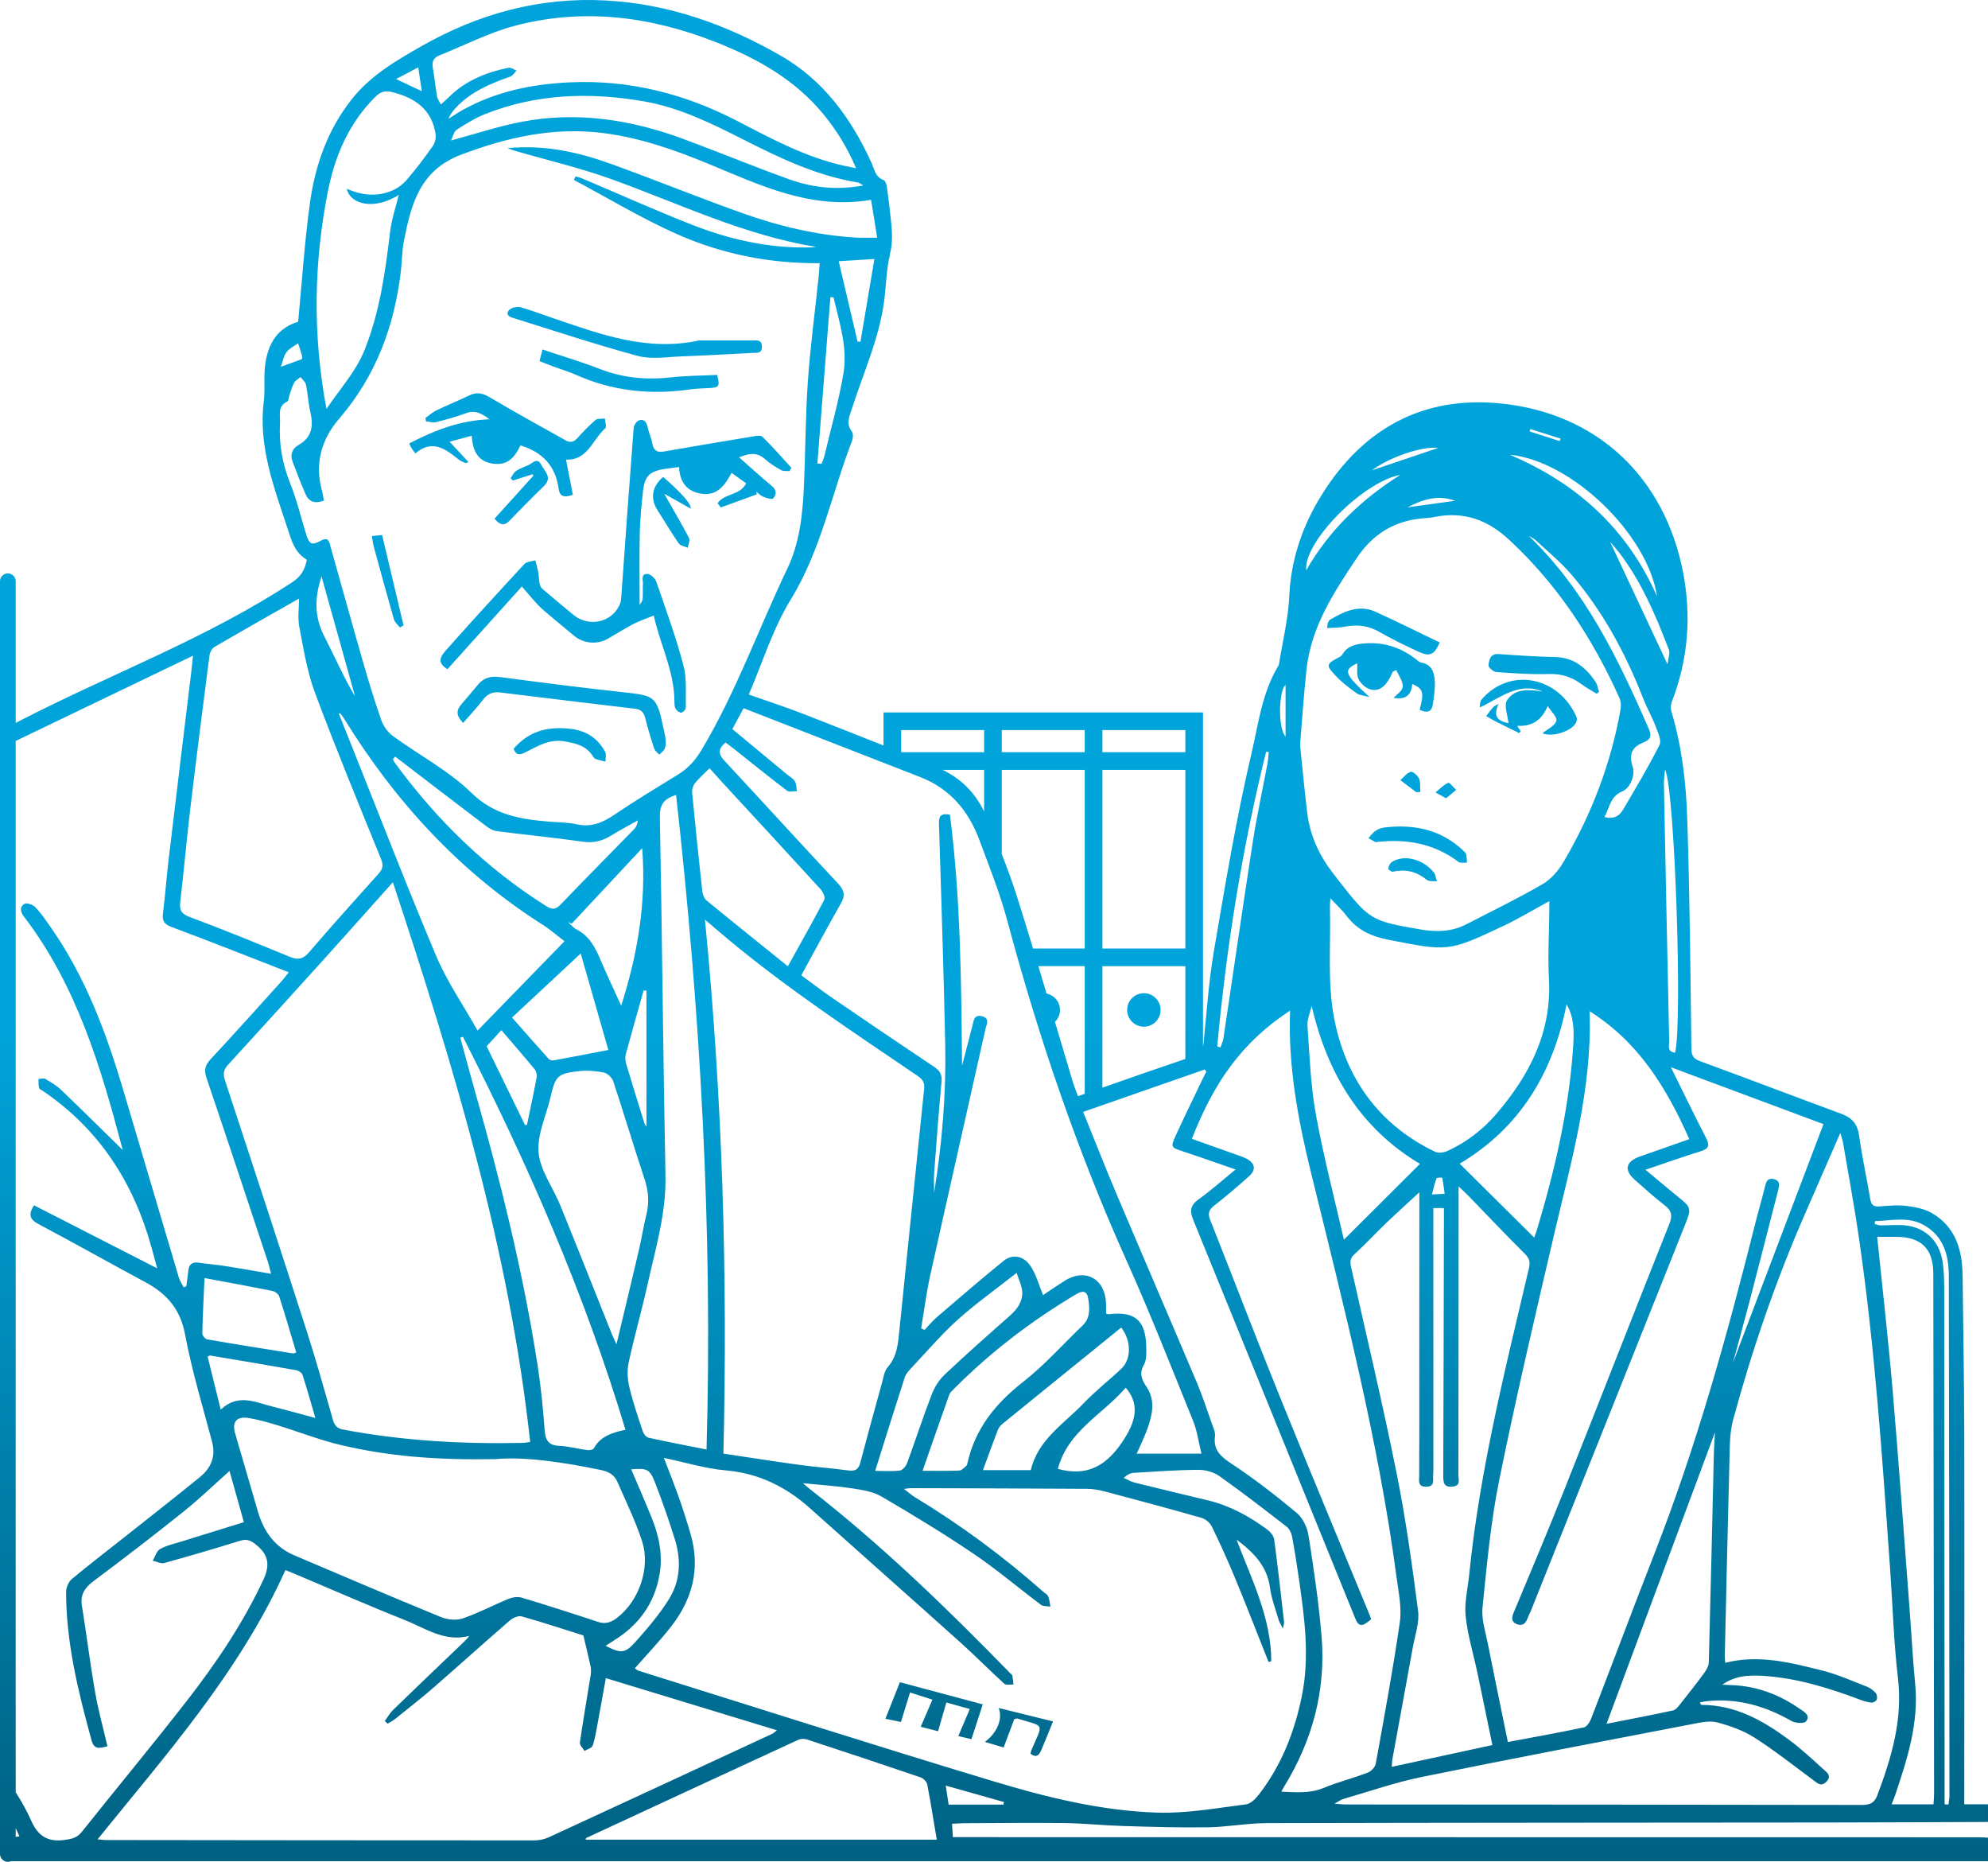 <?xml version="1.0" encoding="UTF-8"?>
<svg id="Layer_2" data-name="Layer 2" xmlns="http://www.w3.org/2000/svg" xmlns:xlink="http://www.w3.org/1999/xlink" viewBox="0 0 1013.87 949.3">
  <defs>
    <style>
      .Graphic_Style {
        fill: url(#linear-gradient);
        stroke-width: 0px;
      }
    </style>
    <linearGradient id="linear-gradient" x1="506.93" y1="949.3" x2="506.93" y2="0" gradientUnits="userSpaceOnUse">
      <stop offset="0" stop-color="#006182"/>
      <stop offset=".45" stop-color="#00a3da"/>
    </linearGradient>
  </defs>
  <g id="Layer_1-2" data-name="Layer 1">
    <path class="Graphic_Style" d="M208.72,226.1c12.78-6.62,25.69-11.76,40.9-12.31-4.18-3.27-7.58-4.75-12.1-3.06-4.97,1.85-10.13,3.25-15.29,4.53-1.54.38-3.35-.29-5.03-.47-.07-.55-.14-1.11-.21-1.66,1.84-1.31,3.54-2.9,5.54-3.87,5.54-2.67,11.26-4.95,16.79-7.64,3.85-1.87,6.86-1.2,10.56,1.01,12.68,7.58,25.7,14.61,38.56,21.89,2.46,1.4,4.23.85,6.08-1.2,2.9-3.21,5.89-6.37,9.18-9.16,1.06-.9,3.19-.54,4.82-.75.1,1.69.97,4.25.19,4.94-6.51,5.72-9.01,16.51-20.05,15.99,1.21,6.23,2.36,12.13,3.5,17.95-4.64,1.59-6.73.86-7.29-3.28-1.57-11.6-8.46-18.59-19.45-21.91-3.41,7.2-7.21,9.96-13.24,9.39-8.39-.78-11.17-6.54-11.59-14.31-3.92,1.06-7.33,1.98-11.29,3.05,3.5,3.77,6.47,6.97,9.62,10.36-.93.32-1.31.59-1.52.49-1.2-.54-2.51-.98-3.51-1.8-6.76-5.5-13.57-10.43-22.07-3.08-1.02-1.41-1.54-2.04-1.96-2.74-.4-.66-.69-1.39-1.16-2.38ZM200.92,315.82c.44,1.54,2,2.76,3.03,4.13.62-.36,1.23-.72,1.85-1.08-3.62-15.27-7.24-30.54-10.93-46.07-1.81.18-3.23.32-5.21.52.36,2.05.53,3.82.99,5.5,3.36,12.35,6.72,24.7,10.26,37ZM451.55,876.35c2.84.59,5.59,1.17,7.93,1.65,1.64-5.32,3.07-9.97,4.63-15.05,4.01,1.29,7.27,2.34,11.41,3.66-1.99,4.61-3.83,8.89-5.96,13.83,3.4.87,6.73,1.73,8.85,2.27,1.49-5.18,2.76-9.6,4.22-14.65,4.06,1.12,7.61,2.11,11.96,3.31-2.21,5.2-3.92,9.23-5.87,13.82,2.38.56,4.8,1.12,6.7,1.57,2-6.15,3.82-11.72,5.78-17.74-13.88-3.72-28.06-7.51-42.26-11.31-2.46,6.19-4.76,12-7.4,18.64ZM261.03,161.9c21.41,6.66,42.71,13.78,64.35,19.59,6.98,1.88,14.9.48,22.38.21,12.14-.43,24.27-1.17,36.41-1.77,2.14-.11,4.4.3,4.41-3.14.01-3.32-1.97-3.24-4.28-3.23-9.48.03-18.97.01-27.67.01-26.56,5.76-50.11-3.03-73.77-11.08-5.66-1.93-11.26-4.07-17-5.74-1.65-.48-4.04-.16-5.47.77-1.94,1.26-2.36,3.44.62,4.37ZM703.46,322.18c6.48,3.72,13.23,7.02,20.03,10.15,5.77,2.65,8.05,1.48,10.75-4.77-11.08-5.32-21.8-10.65-32.68-15.61-8.4-3.83-15.84-.28-23.02,3.9-.54.31-.98.94-1.25,1.52-.26.56-.25,1.25-.51,2.85,3.22-.21,6.13-.08,8.91-.64,6.29-1.27,12.06-.67,17.77,2.6ZM490.79,929.66c-1.63,0-3.26.15-5.26.24.14,2.23.27,4.16.44,6.82,1.96,0,3.71,0,5.47,0,172.65.02,345.3.03,517.95.06,1.49,0,2.99.14,4.48.21v12H5.54c-.47.2-.99.31-1.54.31-2.21,0-4-1.79-4-4V296.37c0-2.21,1.79-4,4-4s4,1.79,4,4v72.25c.77-.42,1.66-.88,2.73-1.43,46.01-23.65,94.84-41.72,138.35-70.35,4.63-3.05,6.45-6.54,7.39-11.44-6.34-3.78-7.89-10.06-9.95-16.32-6.92-21.01-14.86-41.76-11.98-64.59.5-3.95.27-7.99.3-11.99.12-13.58,4.31-24.54,17.22-28.47,2-20.75,3.26-40.87,6.04-60.77,2.68-19.13,9.02-37.14,21.29-52.65,9.56-12.08,22.4-19.57,35.5-27.03C244.16,6.92,275.3-1.6,309.06.25c32.13,1.75,61.56,12.3,89.18,28.18,21.79,12.52,35.83,31.93,46.12,54.34,1.56,3.4,1.93,7.44,6.26,9.04.87.32,1.51,2.15,1.68,3.36.86,6.2,1.63,12.42,2.23,18.65.33,3.43.56,6.92.25,10.33-.35,3.87-1.51,7.67-2.03,11.54-.64,4.78-.98,9.61-1.44,14.41-1.97,20.33-10.56,38.77-16.72,57.89-1.34,4.17-3.31,7.88-.11,12.12.78,1.03.54,3.35,0,4.78-10.37,26.99-15.77,55.72-31.31,80.99-9.03,14.7-14.2,31.78-21.31,48.26,9.44,3.33,18.77,6.32,27.87,9.88,13.63,5.34,27.27,10.66,40.86,16.1v-16.87h162.93v170.35c.12-.52.22-1.06.28-1.68,1.59-15.74,2.64-31.58,5.3-47.14,5.76-33.62,11.33-67.33,19.12-100.5,3.53-15.04,5.37-31.05,13.73-44.8.25-.41.34-.94.42-1.43,1.8-11.33,4.62-22.61,5.14-34,.88-19.09,6.86-36.29,16.81-52.14,20.88-33.27,51.14-50.03,90.44-46.26,49.57,4.77,84.24,37.49,93.65,86.45,4.29,22.34,2.47,44.39-5.8,65.76-.55,1.42-.69,3.3-.26,4.73,5.43,18,7.55,36.59,8.15,55.18,1.26,38.95,1.62,77.92,2.09,116.89.05,3.95,1.31,5.27,4.8,6.54,23.91,8.75,47.69,17.87,71.59,26.66,5.39,1.99,8.3,5.07,9.13,11,1.52,10.87,3.86,21.63,5.7,32.46.47,2.8,1.49,4.04,4.52,3.81,4.65-.35,9.39-.83,13.97-.26,4.49.55,9.32,1.5,13.13,3.75,11.89,7.02,15.33,18.64,15.48,31.62.32,26.99.79,53.98.85,80.97.12,56.48.02,112.95.01,169.43,0,6.44,0,12.87,0,19.33h12.09v9c-26.99.09-53.99.25-80.98.27-95.66.1-191.32.09-286.97.33-9.96.03-19.9,1.96-29.86,2.12-14.28.23-28.57-.21-42.85-.64-10.14-.3-20.27-1.38-30.42-1.51-17.33-.22-34.66.02-51.99.09ZM663.94,864.71c4.05-19.84,1.4-39.48-1.41-59.13-1.06-7.41-2.22-14.82-3.6-22.18-.33-1.78-1.34-3.88-2.72-4.96-11.31-8.77-22.63-17.54-34.31-25.8-2.92-2.07-7.14-3.23-10.75-3.21-10.97.07-21.94.88-32.9,1.53-1.7.1-3.35.89-5.17,2.58,1.85.81,3.63,1.91,5.56,2.39,12.43,3.09,24.9,6.05,37.36,9.05,11.2,2.7,21.1,8.11,30.28,14.87,1.6,1.18,3.29,3.24,3.54,5.09,1.89,14.01,3.44,28.07,5.06,42.11.06.56-.2,1.15-.61,3.28-1.17-2.33-1.85-3.31-2.16-4.39-1.57-5.44-3.68-10.82-4.41-16.37-1.46-11-8.25-17.96-17.06-24.56,7.79,20.55,17.69,39.95,17.69,62.01-.46.12-.91.24-1.37.37-5.66-14.21-11.18-28.48-17.02-42.62-3.68-8.92-7.67-17.73-11.9-26.4-.94-1.93-3.25-3.88-5.31-4.47-16.48-4.71-33.05-9.15-49.62-13.53-2.87-.76-5.91-1.24-8.88-1.26-29.99-.19-59.99-.25-89.98-.34-.64,0-1.28.16-3.21.41,2.32,1.77,3.79,3.13,5.47,4.15,23.3,14.09,45.11,30.21,65.51,48.23.87.77,2.14,1.38,2.54,2.35.67,1.63.78,3.48,1.13,5.24-1.6-.26-3.59,0-4.74-.86-11.46-8.59-22.41-17.92-34.25-25.94-15.29-10.35-31.11-19.93-47.04-29.27-4.27-2.5-9.7-3.39-14.73-4.16-8.04-1.23-16.2-1.75-25.44-2.68,1.59,1.35,2.55,2.22,3.56,3.02,36.63,28.54,69.9,60.74,102.24,93.96.35.36.92.68.99,1.09.28,1.51.39,3.05.56,4.59-1.58-.1-3.74.43-4.66-.4-7.52-6.84-14.63-14.12-22.19-20.9-25.54-22.91-51.25-45.63-76.81-68.51-12.37-11.07-26.29-17.94-43.18-19.4-10.34-.89-20.48-4.06-31.42-6.35,2.76,7.25,5.4,13.79,7.74,20.44,2.15,6.12,4.12,12.31,5.92,18.55,4.96,17.18,1.02,32.7-9.63,46.54-5.77,7.5-12.38,14.35-18.86,21.78.65.42,1.22.99,1.9,1.2,60.34,18.88,120.57,38.16,181.1,56.41,27.24,8.21,55.09,15.08,83.68,15.95,14.98.46,30.09-2.34,45.07-4.22,2.47-.31,5.06-3.08,6.78-5.33,11.37-14.81,17.95-31.74,21.67-49.94ZM172.83,363.94c1.77,4.42,3.54,8.84,5.3,13.26,14.68,36.75,28.91,73.68,44.28,110.14,5.5,13.05,13.74,24.95,21.15,38.13,15.2-15.62,29.52-30.33,44.33-45.55-4.05-3.09-7.26-5.96-10.85-8.23-42.46-26.92-75.47-62.9-101.68-105.47-.56-.91-1.28-1.72-1.93-2.58-.2.1-.4.2-.6.31ZM181.08,355.07c-5.6-20.01-11.19-40.02-17.11-61.19-3.7,11.26-3.54,20.9,1.42,30.54,5.23,10.15,9.73,20.67,15.69,30.65ZM330.22,655.03c-2.95,13.32-6.75,26.46-9.62,39.79-.86,4-.56,8.56.4,12.58,1.8,7.6,4.36,15.02,6.83,22.44.43,1.3,1.78,2.96,2.97,3.23,9.71,2.15,19.49,4,29.53,6,3.2-111.81-3.14-222.76-15.53-333.75-6.03,1.86-8.4,4.78-8.28,11.29,1.18,60.98,1.66,121.96,2.87,182.94.38,19.2-5.11,37.17-9.17,55.48ZM571.82,676.89c-20.42,16.53-40.54,32.81-60.62,49.14-.99.8-1.88,1.95-2.33,3.12-2.54,6.62-4.94,13.29-7.57,20.45h24.41c3.62-15.64,17-23.66,27.08-34.24,5.95-6.25,12.85-11.57,19.12-17.52,5-4.74,5.23-14.07-.08-20.95ZM574.11,707.54c-11.68,13.67-29.5,21.97-34.6,41.42,14.63,3.92,24.87-.95,34.08-15.65,6.56-10.47,6.91-18.25.52-25.77ZM554.93,661.86c-.54-3.47-2.65-4-5.83-2.12-22.72,13.46-43.56,29.34-62.22,48.04-1.04,1.04-2.32,2.11-2.79,3.42-4.53,12.64-8.91,25.34-13.57,38.7,6.77,0,12.75.14,18.72-.11,1.25-.05,2.48-1.52,3.63-2.44.33-.27.42-.9.53-1.38,3.94-17.53,14.27-30.32,28.28-41.29,10.94-8.56,20.32-19.12,30.4-28.8,4.18-4.01,3.63-9.11,2.86-14.03ZM521.32,658.47c-.16-2.82-1.62-5.56-2.84-9.46-10.97,8.64-21.03,15.76-30.12,23.95-8.39,7.56-15.77,16.24-23.53,24.49-1.35,1.44-2.83,3.05-3.42,4.86-5.07,15.63-9.94,31.32-15.08,47.66,4.74,0,8.73.34,12.6-.18,1.4-.19,3.1-2.22,3.68-3.77,4.25-11.55,8.05-23.27,12.45-34.75,1.43-3.73,3.69-7.53,6.56-10.24,10.89-10.29,22.13-20.22,33.37-30.14,3.83-3.38,6.63-7.25,6.34-12.41ZM471.3,555.32c.35-3.36-.7-4.97-3.39-6.8-32.78-22.28-65.9-44.09-96.43-69.48-3.68-3.06-7.3-6.19-11.96-10.15,8.96,91.17,11.61,181.33,9.41,272.28,13.3,1.98,26.09,4,38.92,5.75,8.25,1.12,16.56,1.7,24.81,2.82,3.43.46,5.16-.42,6.06-3.87,3.59-13.66,7.35-27.28,11.12-40.9.75-2.71,1.16-5.92,2.89-7.87,4.93-5.59,5.29-12.37,5.98-19.08,4.23-40.9,8.31-81.81,12.59-122.7ZM401.8,492.68c6.55-11.82,12.77-22.78,18.59-33.95.61-1.17-.7-4.01-1.92-5.35-16.61-18.22-33.36-36.3-50.07-54.42-2.12-2.3-4.19-4.65-6.52-7.25-2.66,2.66-5.29,4.94-7.45,7.61-.99,1.22-1.59,3.25-1.44,4.83,1.59,16.74,3.32,33.46,5.17,50.18.19,1.67.93,3.77,2.15,4.77,13.6,11.17,27.34,22.17,41.49,33.57ZM328.72,601.21c-5.48-16.57-10.47-33.3-15.96-49.87-.62-1.88-2.96-4.11-4.84-4.49-4.17-.84-8.63-1.18-12.85-.69-10.74,1.23-11.82,2.55-14.21,12.93-2.21,9.55-7,19.28-6.18,28.54.82,9.24,7.39,17.91,11.08,26.98,8.89,21.86,17.56,43.81,26.33,65.72.52,1.31,1.17,2.57,2.31,5.07,4.03-16.88,7.8-32.48,11.45-48.1,1.4-5.98,2.33-12.08,3.81-18.04,1.53-6.17,1.07-12-.93-18.05ZM255.7,525.23c-2.66,2.9-4.98,5.43-7.52,8.22,6.39,13.12,12.97,26.63,19.55,40.14.35-.02.69-.04,1.04-.06,1.66-8.05,3.41-16.08,4.91-24.16.24-1.3-.16-3.14-.98-4.14-5.49-6.67-11.17-13.18-17-19.99ZM279.89,540c.51.56,1.81.78,2.64.63,8.86-1.62,17.71-3.34,27.73-5.27-4.57-15.96-9.4-32.8-14.1-49.2-11.93,11.13-23.16,21.59-35.02,32.65,6.49,7.37,12.57,14.32,18.75,21.18ZM236.06,528.62c-.44.16-.88.32-1.32.48,2.54,9.26,5,18.55,7.63,27.79,13,45.8,24.45,91.96,31.77,139.05,1.71,11,2.8,22.13,3.63,33.23.38,5.14,1.89,7.77,7.43,8.03,4.79.22,9.52,1.53,14.3,2.16,1.09.14,2.94-.16,3.33-.87,3.32-6.04,9.08-7.98,16.15-9.5-21.06-70.01-50.04-136-82.91-200.37ZM329.69,505.08c-.48-.02-.97-.05-1.45-.07-3.05,10.85-6.16,21.68-9.09,32.56-.41,1.52-.25,3.37.21,4.91,2.98,10.04,6.11,20.04,9.23,30.04.27.87.91,1.62,1.1,1.95v-69.38ZM327.51,432.47c-12.22,13.09-24.08,25.79-35.95,38.49-.64-.28-1.29-.57-1.93-.85,1.47,1.29,2.76,2.96,4.45,3.82,6.41,3.25,9.4,9,12.06,15.21,3.39,7.92,7.07,15.72,10.66,23.65,8.21-25.75,12.93-52.2,10.71-80.32ZM325.29,418.29c-4.48,2.53-9.06,4.92-13.43,7.64-4.54,2.82-9.05,4.04-14.58,3.24-14.64-2.11-29.39-3.49-44.06-5.42-2.1-.28-4.21-1.72-5.98-3.07-15.28-11.58-30.48-23.27-45.7-34.92l-1.21,1.36c.37.64.69,1.33,1.13,1.93,21.25,29.03,46.57,53.73,77.12,72.95,2.85,1.79,4.71,1.91,7.19-.67,12.45-12.94,25.08-25.69,37.61-38.55,1.01-1.04,1.72-2.37,1.92-4.49ZM200.37,449.82c-11.95,13.36-22.66,25.43-33.48,37.41-16.75,18.55-33.53,37.07-50.42,55.49-2.29,2.49-2.9,4.59-1.79,7.95,14,42.52,27.93,85.06,41.64,127.67,4.84,15.05,9.09,30.28,13.44,45.48.82,2.87,2.02,4.46,5.13,5.05,30.42,5.81,61.13,7.47,92.01,6.82.81-.02,1.61-.22,3.49-.49-10.7-98.27-38.96-191.54-70.03-285.38ZM138.81,658.2c-11.05-2.24-22.15-4.24-34.51-6.56-.44,10.05-.93,19.13-1.13,28.23-.02,1.03,1.42,2.85,2.41,3.02,14.57,2.53,29.17,4.85,43.77,7.18.43.07.92-.23,1.74-.45-2.88-9.62-5.64-19.17-8.7-28.63-.39-1.22-2.22-2.52-3.58-2.79ZM105.89,691.69c2.12,8.57,4.25,17.2,6.68,27.04,8.83-8.38,17.6-3.76,26.3-1.59,7.05,1.76,14.05,3.73,21.96,5.85-2.3-7.86-4.28-14.99-6.57-22.03-.34-1.05-2.07-2.13-3.31-2.35-14.57-2.59-29.17-5.02-43.76-7.47-.27-.04-.58.24-1.3.55ZM120,731.14c3.93,13.24,7.67,26.54,11.59,39.77,2.95,9.96,8.56,17.88,18.4,22.07,24.96,10.63,49.92,21.28,75.02,31.57,3.29,1.35,7.82,1.74,11.1.61,7.95-2.73,15.44-6.74,23.24-9.94,2.01-.82,4.69-1.23,6.69-.63,13.06,3.93,26.06,8.09,39.01,12.39,3.83,1.27,6.69.17,9.64-2.07,11.05-8.44,17.2-25.38,12.79-38.99-3.37-10.4-8.25-20.31-12.62-30.37-1.55-3.56-4.4-5.2-8.44-6.04-19.65-4.09-39.38-6.9-53.87-5.53-30.24.53-54.63-1.52-78.57-7.16-11.14-2.63-21.89-6.87-32.86-10.23-4.61-1.41-9.29-2.71-14.03-3.53-6.49-1.13-8.93,1.94-7.11,8.08ZM308.87,839.18c7.61,3.85,9.84,3.98,15-1.79,6.28-7.02,12.51-14.29,17.44-22.27,5.65-9.15,6.13-19.65,2.96-29.93-2.99-9.67-6.37-19.24-9.98-28.7-2.87-7.5-4.13-7.98-12.38-7.31,3.49,8.21,7.09,16.38,10.43,24.66,3.73,9.23,5.74,18.79,4.05,28.78-2.51,14.85-10.56,25.95-23.29,33.81-1.37.85-2.71,1.75-4.24,2.74ZM986.38,914.58c-.12-88.48-.24-176.96-.41-265.45-.02-12.48-6.37-18.55-18.92-18.49-3.13.01-6.26,0-9.7,0,2.72,26.7,5.68,52.35,7.87,78.06,3.18,37.34,5.83,74.72,8.68,112.08.96,12.62,1.61,25.27,2.83,37.87,1.93,19.83-4,38.16-10.15,56.49-.51,1.53-1.16,3.01-1.88,4.87h21.37c.11-1.91.31-3.67.3-5.43ZM956.08,624c.97.28,1.93.78,2.9.78,3.5.03,7-.25,10.49-.15,11.39.31,19.51,7.34,21.24,18.64.65,4.26.82,8.63.83,12.95.1,85.82.15,171.64.2,257.46,0,2.1,0,4.21,0,6.31.65.04,1.3.08,1.96.12.17-1.48.5-2.97.5-4.45-.07-88.32-.13-176.64-.31-264.95-.02-10.56-2.51-20.27-12.65-26.03-8.11-4.6-16.6-2.28-24.96-2.04-.06.45-.13.91-.19,1.36ZM938.55,577.67c-6.4,14.67-12.37,28.31-18.32,41.96-14.72,33.79-26.66,68.55-36.3,104.1-1.16,4.29-1.62,8.86-1.73,13.32-.95,35.65-1.74,71.3-2.56,106.95-.03,1.14.12,2.29.21,3.82,17.23-4.36,33.3-.07,49.25,3.88,7.86,1.94,15.36,5.34,22.96,8.26,1.66.64,3.25,1.82,4.44,3.14.7.77.97,2.44.64,3.45-.24.76-1.78,1.65-2.66,1.57-1.95-.17-3.91-.76-5.76-1.46-15.95-5.99-32.15-11.04-49.27-12.16-7.27-.48-14.53-.2-21.08,4.49,2.34.11,4.69.16,7.03.33,11.95.87,22.67,5.15,32.42,11.93,2.15,1.5,5.76,3.35,3.25,6.44-.99,1.21-5.41.96-7.39-.17-13.39-7.67-27.51-11.74-43.02-10.16-1.19.12-2.36.38-3.76.61.45.82.6,1.31.74,1.31,17.26-.03,31.42,7.92,44.69,17.74,6.14,4.54,11.77,9.8,17.43,14.94,1.75,1.6,4.7,3.45,1.63,6.53-2.78,2.79-4.64.6-6.83-1.01-9.89-7.31-19.55-14.98-29.9-21.58-5.65-3.6-12.33-5.94-18.85-7.68-3.74-.99-8.18-.04-12.18.73-46.25,8.91-92.53,17.7-138.67,27.11-13.49,2.75-26.6,7.36-39.86,11.18-1.19.34-2.23,1.17-4.54,2.42,2.66.2,4.04.4,5.41.4,87.99.06,175.98.07,263.97.24,4.03,0,6.16-1.38,7.48-4.91,7.23-19.25,13.03-38.56,10.53-59.73-2.19-18.5-2.7-37.2-4.01-55.81-3.97-56.32-7.74-112.66-15.88-168.58-2.37-16.29-5.39-32.5-8.15-48.73-.22-1.27-.69-2.51-1.37-4.91ZM720.51,840c-3.42,19-6.94,37.99-10.4,56.99-.2,1.11-.19,2.25-.31,3.88,17.2-3.72,34-7.36,51.3-11.11-2.59-12.53-5.06-24.71-7.63-36.87-2.03-9.61-4.99-19.11-5.99-28.82-.72-6.96,1.1-14.18,1.81-21.28,5.34-53.01,18.3-104.54,30.47-156.22.74-3.14.21-5-2.12-7.31-9.69-9.63-19.08-19.57-28.59-29.38-1.32-1.36-2.72-2.63-5.18-4.98,0,3.44,0,5.35,0,7.27-.02,46.67-.02,93.33-.11,140,0,2.17,1.33,5.27-2.75,5.8-4.77.62-4.97-2.17-4.96-5.77.17-43.33.24-86.67.34-130,0-1.98,0-3.95,0-6.23h-5.4v5.95c0,40.5.02,81,.02,121.5,0,3,.06,6.01-.13,9-.15,2.41.95,5.61-3.54,5.62-4.42,0-3.56-3-3.57-5.54-.02-6.83.06-13.67.07-20.5.01-39.83.01-79.67.02-119.5,0-1.76,0-3.52,0-4.58-5.74,5.31-11.63,10.62-17.36,16.11-5.29,5.07-10.25,10.51-15.68,15.41-2.27,2.05-2.38,3.9-1.79,6.52,7.82,34.92,16.11,69.75,23.16,104.83,4.69,23.32,7.97,46.95,11.02,70.55.78,6.01-1.57,12.45-2.69,18.66ZM680.27,518.45c5.7,30.66,22.5,54.81,51.55,68.78,1.72.83,4.6.44,6.46-.41,9.65-4.45,17.96-10.8,24.87-18.88,16.96-19.82,28.28-41.73,26.8-68.87-.63-11.62.09-23.31.2-34.97.01-1.43,0-2.87,0-4.64-8.23,4.47-15.75,9.03-23.65,12.76-27.94,13.17-28.08,12.86-58.26,6.97-8.74-1.71-15.98-4.9-21.4-12.11-2.27-3.01-5.11-5.59-8.36-9.09-.11,2.37-.26,3.77-.22,5.16.48,18.47-1.32,37.37,2.01,55.31ZM744.45,593.34c12.44,12.34,25.06,24.85,37.95,37.64.32-.85.95-2.27,1.39-3.75,9.23-30.81,16.51-62.02,18.55-94.24.46-7.26.42-14.52-3.4-20.86-6.91,34.87-23.72,62.87-54.49,81.2ZM735.52,600.5c-.02-.12-2.72-.13-2.89.3-.95,2.47-1.51,5.09-2.35,8.23,2.78-.15,4.21-.23,6.48-.35-.4-2.95-.71-5.59-1.24-8.18ZM668.96,512.91c-.76,3.38-2.38,6.81-2.15,10.12,1.06,15.07,1.59,30.29,4.27,45.11,3.86,21.39,9.41,42.48,14.3,63.96,13.51-13.47,26.26-26.18,38.79-38.67-30.22-18.09-47.2-45.79-55.21-80.52ZM853.23,872.12c1.31-.28,2.51-1.79,3.46-2.98,4.22-5.3,8.41-10.62,12.42-16.09,1.17-1.59,2.33-3.65,2.38-5.52.95-35.44,1.72-70.89,2.57-106.33.09-3.81.39-7.62.56-10.84-18.24,49.02-36.67,98.53-55.3,148.58,11.53-2.28,22.75-4.43,33.92-6.82ZM852.15,544.19c6.29,12.7,11.98,24.45,17.94,36.05,1.93,3.75,1.4,5.5-2.77,6.78-9.06,2.78-17.98,5.98-28.13,9.41,5.75,4.79,10.85,9.12,16.04,13.33,7.35,5.96,7.61,6.01,4.03,14.99-26.06,65.4-52.21,130.76-78.34,196.13-.62,1.54-1.43,3.01-2.01,4.57-1.01,2.71-2.95,3.71-5.5,2.6-2.69-1.18-2.52-3.27-1.46-5.8,8.59-20.58,17.29-41.12,25.52-61.84,18.07-45.46,35.81-91.06,53.94-136.5,1.8-4.52.82-6.85-2.67-9.56-5.26-4.08-10.23-8.53-15.2-12.98-5.48-4.91-4.34-9.21,2.91-11.73,8.3-2.88,16.58-5.82,25.08-8.81-11.54-26.11-25.83-49.49-50.82-65.22,1.35,39.82-9.53,76.96-18.29,114.5-9.67,41.47-19.4,82.96-27.85,124.69-4.32,21.32-6.29,43.16-8.49,64.84-.62,6.06,1.53,12.46,2.75,18.63,3.25,16.46,6.69,32.89,10.18,49.94,13.18-2.48,26.07-4.76,38.86-7.49,1.53-.33,3.02-2.89,3.73-4.73,10.79-27.94,21.28-56,32.19-83.9,21.31-54.51,36.94-110.75,51.16-167.42,1.62-6.46,3.5-12.85,5.1-19.31.65-2.64,1.25-5.08,4.76-4.11,3.21.88,2.66,3.24,2.04,5.64-4.91,19.01-9.73,38.05-14.7,57.05-3.23,12.33-6.66,24.61-8.4,31.02,13.87-36.55,29.88-78.75,46.21-121.8-25.03-9.33-51.11-19.05-77.82-29ZM827.27,403.55c-6.17,2.63-6.35,8.29-9.02,12.99,4.2,1.25,7.37-.14,9.27-3.34,6.51-10.98,13.05-21.98,18.82-33.35,1.13-2.23-.74-6.31-1.89-9.29-1.95-5.07-4.65-9.84-6.63-14.9-8.92-22.81-20.48-44.12-36.45-62.76-5.38-6.28-11.89-11.59-17.96-17.27-1.09-1.02-2.53-1.67-3.81-2.49,28.84,27.73,45.65,62.66,61.23,98.36,1.42,3.24,1.41,5.4-2.55,6.99-6.3,2.53-7.68,6.28-5.55,12.74,1.18,3.59-.95,10.41-5.45,12.33ZM849.18,392.26c-.28,3.14-.64,5.16-.6,7.17.86,43.74,1.74,87.49,2.7,131.23.05,2.32-1.26,5.66,3.01,6.05,3.76-14.13-.04-133.49-5.11-144.44ZM851.1,331.21c-6.69-17.42-13.94-34.59-25.41-49.57-1.43-1.86-3-3.61-4.55-5.38,9.56,20.38,19.12,40.78,29.29,62.45.33-3.15,1.38-5.66.67-7.5ZM780.11,219.98c5.12,1.64,10.23,3.28,15.34,4.92.16-.42.31-.84.47-1.26-5.14-1.63-10.28-3.26-15.41-4.88-.13.41-.27.81-.4,1.22ZM769.93,231.85c34.33,14.5,60,37.9,75.16,72.25-4.73-31.7-43.55-69.18-75.16-72.25ZM717.8,258.69c8.51-1.18,15.97-2.21,24.36-3.37-9.02-3.12-16.29-.79-24.36,3.37ZM699.63,239.83c11.71-3.96,22.73-7.68,33.85-11.44-7.94-.99-24.71,4.57-33.85,11.44ZM666.18,290.78c11.69-20.49,28.23-36.17,47.98-48.66-18.97,3.49-49.48,34.21-47.98,48.66ZM663.02,379.84c1.17,11.18,2.24,23.1,3.72,34.98,1.41,11.33,6.1,21.38,13.07,30.39,1.02,1.32,2.03,2.64,3.05,3.96,15.64,20.06,16.68,20.45,41.71,24.75,8.2,1.41,15.86,1.16,23.25-2.64,12.99-6.68,26.15-13.09,38.78-20.41,4.36-2.53,8.19-6.95,10.79-11.37,14.21-24.16,24.16-50.01,29.07-77.68.33-1.85.27-4.1-.48-5.77-13.65-30.37-31.45-57.73-56.1-80.63-11.4-10.6-23.57-14.82-38.58-11.78-1.95.4-3.97.5-5.96.67-14.4,1.29-25.3,8.12-33.36,20.15-11.72,17.51-23.25,35.08-25.65,56.72-1.39,12.56-2.18,25.2-3.32,38.67ZM655.63,375.59v-26.34c-3.21,2-4.24,21.52,0,26.34ZM620.78,533.57c.54.16,1.09.32,1.63.48.53-1.59,1.31-3.13,1.56-4.76,5-33.41,9.8-66.86,14.98-100.25,2.07-13.31,4.98-26.49,7.46-39.74.36-1.93.44-3.91.65-5.86-.45-.04-.91-.08-1.36-.12-12.25,49.43-20.25,99.57-24.92,150.26ZM552.42,566.96c5.74,14.15,11.11,27.9,16.86,41.49,13.62,32.19,27.48,64.28,41.1,96.47,2.91,6.89,5.22,14.04,7.72,21.1.72,2.03,1.8,4.26,1.54,6.24-.95,7.29,3.06,10.5,8.67,14.22,11.5,7.6,22.46,16.11,33.05,24.95,3.09,2.58,5.34,7.39,5.99,11.49,2.66,16.93,5.15,33.93,6.61,50.99,2.37,27.75-4.56,53.47-19.14,77.16-.34.54-.61,1.13-1.33,2.47,7.8.3,14.58.95,21.41-1.87,7.36-3.04,15.17-5,22.63-7.84,1.73-.66,3.78-2.79,4.09-4.53,4.35-24.07,8.84-48.14,12.31-72.35,1.03-7.18-.64-14.83-1.62-22.19-9.28-70.13-26.92-138.49-43.75-207.03-6.62-26.97-11.7-54.27-10.63-82.46-25.01,16.42-38.96,37.04-50.1,65.4,7.81,2.78,15.61,5.55,23.4,8.33,1.41.5,2.84.97,4.18,1.64,4.69,2.33,5.38,5.77,1.58,9.12-5.74,5.08-11.53,10.12-17.58,14.8-2.8,2.17-3.59,3.99-2.24,7.4,11.78,29.7,23.16,59.57,35.14,89.19,15.16,37.5,30.76,74.82,46.17,112.22.31.75.57,1.52.83,2.21-4.69,4.08-6.36,4-8.23-.6-27.52-67.69-54.95-135.42-82.58-203.06-1.91-4.68-1.36-7.42,2.79-10.4,6.2-4.44,11.91-9.56,18.85-15.22-9.37-3.23-17.85-6.26-26.41-9.08-6.72-2.22-6.89-2.18-3.94-8.6,4.31-9.37,8.85-18.64,13.29-27.95.69-1.44,1.43-2.86,2.14-4.28-.27-.36-.54-.72-.8-1.09-20.45,7.14-40.91,14.27-62.03,21.64ZM540.58,514.95c0,2.38-.98,4.54-2.56,6.08,2.97,10.03,5.94,20.06,8.95,30.08.8,2.66,1.87,5.25,2.79,7.82,1.15-.4,2.29-.8,3.45-1.21v-65.1h-23.65c1.4,4.65,2.79,9.31,4.17,13.96,3.9.78,6.85,4.23,6.85,8.36ZM562.21,383.54h42.31v-11.29h-42.31v11.29ZM562.21,483.63h42.31v-91.1h-42.31v91.1ZM562.21,492.63v61.95c14.2-4.98,28.24-9.89,42.31-14.65v-47.3h-42.31ZM510.9,383.54h42.31v-11.29h-42.31v11.29ZM510.9,392.54v42.97c2.84,7.22,5.51,14.51,7.84,21.89,2.76,8.73,5.44,17.48,8.1,26.24h26.37v-91.1h-42.31ZM501.9,392.54h-21.21c9.41,4.48,16.68,11.78,21.21,21.23v-21.23ZM459.59,383.54h42.31v-11.29h-42.31v11.29ZM379.24,361.09c-2.18,4.04-3.88,7.18-5.75,10.66,9.36,7.76,18.58,15.38,27.79,23.02,1.41,1.17,3.19,2.12,4.1,3.61.84,1.37.74,3.32,1.05,5.01-1.7-.03-3.92.62-5.01-.21-9.15-6.96-18.08-14.2-27.09-21.34-1.4-1.11-2.85-2.16-4.27-3.24-3.85,3.11-3.89,5.75-.65,9.23,19.42,20.85,38.58,41.94,58.06,62.74,3.16,3.38,3.66,6.02,1.4,10-6.81,11.99-13.33,24.15-20.21,36.71,5.3,3.88,10.54,7.93,16,11.67,17.19,11.75,34.41,23.45,51.73,35,2.98,1.99,4.15,4,3.79,7.73-1.47,15.42-2.6,30.87-3.76,46.31-.22,2.97-.03,5.98-.03,10.23,4.16-25.92,6.19-50.78,5.67-75.77-.78-37.48-2.02-74.95-3.19-112.42-.11-3.57.59-5.53,5.58-4.67,5.46,42.3,5.79,85.1,6.19,128.01,1.75-6.7,3.51-13.4,5.23-20.11.69-2.71.76-6.17,5-5.1,4.19,1.05,2.19,4.36,1.69,6.59-9.31,41.75-18.82,83.45-28.08,125.21-2,9.01-3.16,18.2-4.7,27.31.58.28,1.16.55,1.74.83,2.11-2.21,4.06-4.62,6.37-6.6,11.23-9.63,22.44-19.29,33.92-28.61,4.35-3.53,10-2.78,13.59,2.39,3.04,4.37,4.4,9.91,6.56,15.05,2.99-1.99,6.94-4.71,10.98-7.27,10.46-6.62,20.62-1.14,21.13,11.35.07,1.81.01,3.62.01,5.32.71.2,1.04.41,1.34.37,13.43-1.66,18.96,3.11,19.17,16.85.05,2.96.21,6.41-1.15,8.81-2.59,4.57-1.16,7.69,1.4,11.55,4.38,6.59,2.94,13.79.51,20.69-1.59,4.52-3.75,8.85-5.63,13.19h33.02c-1.54-6.23-2.22-11.67-4.21-16.58-11.07-27.29-21.8-54.74-33.87-81.58-25.28-56.19-45.01-114.23-60.96-173.68-3.74-13.94-9.16-27.46-14.2-41.03-5.51-14.84-14.97-26.2-30.15-32.1-29.92-11.63-59.82-23.31-90.11-35.12ZM425.08,151.58c-.53-.02-1.06-.03-1.59-.05-2.21,28.26-4.42,56.52-6.62,84.78.7.07,1.41.14,2.11.2.5-1.38,1.14-2.72,1.48-4.14,3.31-13.87,7.24-27.63,9.65-41.66,2.3-13.35-2.02-26.26-5.04-39.14ZM445.95,132.06c-6.73.41-12.25.75-18.22,1.12,3.24,13.8,6.42,27.36,9.6,40.93.5.05,1,.11,1.5.16,2.32-13.79,4.65-27.57,7.11-42.21ZM437.59,93.06c-20.84-3.39-39.59-12.33-58.18-21.76-16.34-8.29-32.85-16.48-51.06-19.63-27.31-4.73-54.4-3.94-80.56,6.34-5.21,2.05-10.1,5.06-14.83,8.1-1.46.94-1.91,3.45-2.97,5.53,12.62-3.4,24-7.2,35.67-9.47,28.4-5.52,56-1.24,82.84,8.68,18.09,6.69,35.92,14.09,54.07,20.6,11.69,4.19,23.9,5.65,37.68,3.11-1.64-.94-2.12-1.42-2.67-1.51ZM220.73,34.52c.82,4.92,1.37,9.89,2.2,14.81.2,1.17,1.06,2.23,1.92,3.92,1.71-1.55,2.94-2.58,4.07-3.71,8.45-8.45,19.02-12.66,30.44-15,1.21-.25,2.71.95,4.07,1.47-1.05,1.04-1.91,2.6-3.17,3.04-10.28,3.62-20.23,7.76-27.86,15.97-1.47,1.58-2.76,3.31-3.72,5.56,2.37-1.48,4.69-3.05,7.12-4.41,16.95-9.48,35.36-13.26,54.57-14.17,30.57-1.45,59,5.83,86.02,19.88,17.26,8.97,34.47,18.21,53.7,22.56,1.9.43,3.81.79,6.52,1.34-4.48-10.54-10.02-19.48-16.8-27.7-14.67-17.77-34.01-28.46-55.05-36.72-33.3-13.07-67.43-17.39-102.27-8.2-13.21,3.49-25.63,10-38.43,15.08-2.97,1.18-3.84,3.23-3.33,6.29ZM202.01,40.3c4.59,2.18,8.52,4.04,13.1,6.21-.6-4.03-1.13-7.57-1.81-12.16-4.07,2.15-7.39,3.89-11.29,5.95ZM166.48,208.49c7.31-10.76,15.23-19.26,19.68-30.59,7.59-19.33,10.37-39.46,12.8-59.81.76-6.35,2.92-12.52,4.43-18.72-12.74,8.04-24.91,4.76-26.51-3.14,7.78,3.51,15.56,4.17,23.16.93,2.86-1.22,5.6-3.35,7.63-5.72,4.64-5.43,8.96-11.15,13.07-16.99,1.12-1.59,1.71-4.12,1.42-6.04-1.97-12.87-10.81-18.72-22.56-21.54-3.28-.79-5.64.02-8.04,2.38-13.6,13.4-20.76,30.18-24.35,48.39-7.15,36.29-7.85,72.76-.72,110.85ZM143.24,187.03c3.88-1.43,7.02-2.58,10.68-3.92,0-.07.31-.91.12-1.63-.57-2.19-1.32-4.33-2-6.48-2.02,1.5-4.51,2.65-5.94,4.59-1.46,1.99-1.88,4.75-2.86,7.44ZM163.59,275.69c4.24-2.3,4.39.97,5.08,3.4,5.48,19.37,10.82,38.79,16.39,58.14,2.9,10.07,5.93,20.12,9.42,30,1.07,3.04,3.33,6.17,5.93,8.07,13.3,9.72,28.34,17.56,39.98,28.92,11.76,11.48,25.17,13.49,39.76,14.72,4.65.39,9.4.33,13.91,1.34,7.29,1.62,13.08-.69,19.03-4.71,10.76-7.27,21.88-14,32.94-20.8,5.1-3.14,8.72-7.32,11.81-12.49,17.56-29.41,29.02-61.7,43.74-92.45,6.06-12.67,7.71-26.84,8.37-40.87.85-18.13.8-36.3,2.05-54.4,1.21-17.59,3.58-35.11,5.42-52.66.24-2.3.38-4.62.63-7.71-25.76.21-50.09-4.71-72.9-14.86-18.01-8.01-35-18.3-52.45-27.57.26-.61.52-1.22.79-1.83,1.07.32,2.19.54,3.22.97,18.54,7.85,36.92,16.09,55.64,23.48,18.85,7.44,38.43,12.01,58.89,11.8,1.63-.02,3.25,0,4.89-.3-36.54-5.97-69.65-22-103.98-34.42-16.22-5.87-33.13-9.81-49.73-14.63-.88-.26-1.74-.62-3.59-1.29,19.27-1.86,36.53,2.12,53.34,8.23,21.89,7.96,43.51,16.67,65.42,24.55,19.17,6.89,38.89,11.67,59.34,12.84,3.12.18,6.26.02,10.42.02-1.08-6.71-2.06-12.78-3.11-19.29-30.72,5.22-56.75-7.56-83.2-18.47-17.28-7.13-34.88-13.26-53.53-15.6-25.07-3.15-48.61,2.09-72.18,10.98-21.46,8.09-25.64,25.51-29.36,44.16-1,5.03-.92,10.28-1.53,15.4-3.35,28.03-12.75,53.42-31.49,75.14-9.05,10.49-12.61,22.99-8.69,36.91.43,1.54.61,3.16.92,4.81-4.65,1.84-7.71.56-9.43-3.41-2.37-5.49-4.56-11.08-6.62-16.7-1.26-3.43-.02-6.44,3.05-8.17,6.88-3.88,7.75-9.63,6.14-16.65-1.07-4.69-1.33-9.56-2.31-14.28-.29-1.38-1.79-2.5-2.74-3.75-1.1.93-2.57,1.66-3.23,2.84-1.05,1.85-1.57,3.99-2.29,6.02-.45,1.25-.49,3.24-1.33,3.65-5.01,2.46-3.4,6.9-3.62,10.82-.62,10.8,1.25,21.06,5.32,31.17,3.34,8.31,5.35,17.14,8.04,25.71,1.6,5.08,2.85,5.71,7.45,3.22ZM106.83,334.23c-3.41,26.41-6.77,52.84-9.92,79.28-1.83,15.37-3.14,30.8-4.97,46.17-.51,4.31.44,6.25,4.83,7.89,17.14,6.4,34.1,13.3,51.01,20.29,4.23,1.75,6.84,1.16,9.86-2.35,11.62-13.51,23.52-26.79,35.44-40.04,2.16-2.4,2.55-4.27,1.27-7.43-11.46-28.21-23.09-56.36-33.73-84.87-3.98-10.66-5.8-22.17-7.96-33.42-.92-4.79-.15-9.9-.15-14.56-14.39,8.18-28.85,16.34-43.19,24.7-1.27.74-2.28,2.78-2.48,4.33ZM9.9,936.34c-.6-1.44-1.25-2.83-1.9-4.2v4.42c.7-.08,1.33-.16,1.9-.23ZM41.84,933.89c17.73-22.29,35.96-44.19,53.45-66.68,14.94-19.21,28.52-39.34,38.93-61.51,3.41-7.26,3.02-12.54-3.21-17.76-2.68-2.24-4.81-3.49-8.39-2.39-12.88,3.98-25.81,7.8-38.8,11.39-1.74.48-3.95-.75-5.95-1.19,1.24-2.05,2-4.96,3.81-5.96,3.44-1.89,7.47-2.74,11.28-3.93,10.28-3.21,20.57-6.38,31.41-9.74-2.57-9.17-5.01-17.88-7.31-26.11-7.9,7.03-15.31,14.21-23.33,20.62-15.08,12.08-30.4,23.88-45.89,35.43-4.61,3.44-7,6.95-6.04,12.84,2.36,14.61,4.16,29.31,6.7,43.89,1.61,9.25,4.15,18.33,6.3,27.62-3.78.78-6.69,2.1-8.1-3.03-6.81-24.78-12.93-49.66-12.99-75.56,0-2.26,1.2-5.25,2.89-6.66,9.07-7.58,18.48-14.76,27.76-22.1,12.54-9.93,25.13-19.79,37.54-29.88,5.71-4.64,8.29-10.5,6.24-18.16-4.86-18.17-10.3-36.24-13.77-54.68-2.42-12.84-9.29-20.68-20.07-26.49-18.17-9.8-36.19-19.89-54.42-29.59-4.15-2.21-5.94-4.4-2.54-9.71,20.76,10.62,41.57,21.27,62.83,32.14-1.04-3.81-2-7.45-3.02-11.08-9.18-32.92-26.71-60.02-55.33-79.41-.69-.47-1.77-.89-1.91-1.51-.34-1.46-.22-3.02-.29-4.55,1.19-.04,2.66-.54,3.52-.03,2.85,1.69,5.79,3.43,8.16,5.7,10.69,10.24,21.19,20.66,31.3,30.56-11.12-42.14-23.41-83.79-50.48-119.16-1.94-2.53-1.98-4.98.31-6.35,1.17-.7,4.37.41,5.59,1.7,2.96,3.11,5.41,6.74,7.89,10.29,17.64,25.16,28.18,53.49,36.86,82.65,9.49,31.91,18.89,63.84,28.39,95.74.53,1.78,1.65,3.39,2.5,5.08l1.34-.46c.35-2.61.79-5.21,1.04-7.83.31-3.26,1.81-4.72,5.21-4.22,4.61.67,9.26,1.03,13.86,1.75,7.5,1.17,14.97,2.53,23.13,3.92-.68-2.61-1.04-4.36-1.6-6.05-10.38-31.28-20.7-62.57-31.31-93.77-1.38-4.07-.77-6.54,2.1-9.61,12.28-13.16,24.26-26.58,36.34-39.93,1.05-1.16,1.95-2.45,3.48-4.38-20.33-7.9-39.96-15.72-59.75-23.09-3.99-1.49-4.9-3.29-4.38-7.22,1.17-8.91,1.77-17.9,2.83-26.83,3.8-31.91,7.7-63.81,11.56-95.71.3-2.52.55-5.04.93-8.57-30.77,14.79-60.53,29.1-90.44,43.48v536.02c3.07,4.79,5.74,9.61,7.97,14.63,3.33,7.46,8.16,10.81,16.6,9.74,3.86-.49,6.7-1.05,9.28-4.29ZM62.75,586.96c-.06.38.02.21,0,0h0ZM279.78,936.83c38.09-17.55,76.13-35.21,114.18-52.86.4-.19.72-.54,2.3-1.74-29.5-8.99-58.03-17.69-87.29-26.6-1.48,8.19-2.76,15.46-4.12,22.72-.73,3.93-1.31,7.92-2.57,11.68-.42,1.24-2.74,1.84-4.19,2.74-.83-1.44-2.53-3.01-2.35-4.31,1.66-11.52,3.68-23,5.52-34.5.23-1.42.21-2.96-.08-4.36-1.02-4.8-2.21-9.56-3.66-15.73-9.24-2.91-20.29-6.56-31.47-9.72-1.72-.48-4.52.77-6.06,2.11-13.1,11.34-25.96,22.95-39.03,34.32-6.28,5.46-12.86,10.58-19.35,15.8-1.19.96-2.6,1.65-3.9,2.47-.49-.45-.98-.89-1.47-1.34,1.41-1.91,2.58-4.06,4.26-5.69,11.71-11.37,23.53-22.63,35.32-33.92,1.16-1.11,2.38-2.16,3.49-3.78-12.55,3.25-22.36-3.94-32.77-8.07-18.72-7.42-37.16-15.54-55.71-23.36-1.67-.7-3.36-1.37-5.27-2.15-23.3,51.74-60.39,93.54-95.79,137.27,1.65.15,3.02.38,4.4.38,72.81.09,145.61.17,218.42.17,2.4,0,5.01-.53,7.18-1.54ZM477.75,938.01c-1.63-9.67-3.08-18.98-4.88-28.23-.27-1.38-1.98-3.06-3.39-3.55-19.21-6.55-38.47-12.95-57.75-19.26-1.4-.46-3.32-.48-4.62.12-36.11,16.63-72.17,33.36-108.23,50.09-.08.04-.07.28-.2.82h179.08ZM511.75,920.13c.09-.44.19-.88.28-1.32-9.71-2.74-19.42-5.48-29.71-8.38.54,3.52,1.01,6.56,1.49,9.71h27.94ZM502.3,888.15c3.96,1.19,7.2,2.16,9.55,2.86,2.02-5.41,3.77-10.07,5.39-14.39.92-.26,1.27-.49,1.53-.41,14.19,4.42,13.41,1.81,7.26,16.07-.25.58-.31,1.24-.46,1.89,3.24,2.52,4.55.36,5.59-2.08,1.95-4.57,3.78-9.2,5.89-14.38-9.02-2.23-18.05-4.45-27.72-6.84,2.17,5.54-.81,12.71-7.04,17.28ZM709.86,439.52c-.99.63-1.76,2.19-1.86,3.38-.05.6,1.63,1.34,2.02,1.64,7.25-1.65,12.63.04,17.62,4.05,1.18.95,3.44.56,5.2.79-.54-1.57-.69-3.47-1.68-4.67-5.66-6.83-15.14-9.13-21.3-5.2ZM352.44,198.49c2.96-.43,5.98-.41,8.97-.6,5.48-.35,5.75-.73,4.38-6.72-7.71.37-15.52.35-23.24,1.21-12.47,1.4-24.46.45-36.28-4.13-9.57-3.71-19.44-6.63-29.59-10.04-.52,1.98-.96,3.69-1.54,5.92,2.46.96,4.71,1.87,6.99,2.71,3.9,1.45,7.92,2.62,11.71,4.31,18.81,8.4,38.38,10.3,58.61,7.34ZM719.49,393.54c-1.98.54-3.52,2.69-5.31,4.23,3.3,2.5,5.73,4.35,8.17,6.2.67-.06,1.33-.12,2-.19-.16-2.29.19-4.8-.65-6.8-.66-1.56-3.14-3.74-4.21-3.44ZM706.09,421.91c-1.6.19-3.29.84-4.62,1.74-1.39.94-2.41,2.44-3.58,3.69,1.57.91,3.15,1.81,3.57,2.05,16.46-1.92,30.17.91,42.39,10.09.98.74,2.87.27,4.33.37-.15-1.48-.15-3-.52-4.42-.18-.72-.98-1.31-1.58-1.88-11.35-10.67-25.04-13.4-39.99-11.64ZM737.51,407.02c1.92-1.6,3.54-2.95,5.15-4.3-1.41-1.26-3.42-3.86-4.13-3.55-2.39,1.07-4.33,3.18-6.44,4.89,1.45.79,2.9,1.58,5.42,2.96ZM786.76,352.56c-6.71-.93-14.05-1.75-18.14,4.44-1.78,2.69.37,7.99.71,11.74-6.04-1.23-7.75-3.77-5.08-9.89-1.12.69-2.11,1.04-2.73,1.72-1.28,1.41-2.37,2.99-3.54,4.5,1.48.87,2.93,1.83,4.46,2.6,4.11,2.08,8.26,4.09,12.4,6.13.23-.34.47-.68.7-1.02-.5-.76-1-1.52-1.78-2.7,7.24.35,12.22-2.37,15.56-10.07,1.61,2.55,4.95,5.6,4.4,7.54-.72,2.54-4.51,4.2-7.05,6.3,4.81,2.21,14.9-.99,17.07-5.35.4-.8.66-2.04.33-2.79-9.01-20.76-33.82-25.75-48.29-9.26-.86.98-1.08,2.53-1.11,4.26,10.43-4.78,19.55-13.2,32.1-8.15ZM692.18,338.2c.14,2.69-.44,5.73.62,7.98,1.05,2.22,3.5,4.5,5.82,5.24,4.9,1.56,8.59-1.62,11.73-9,.58-.25,1.17-.49,1.76-.74,1.21,2.82,3.46,5.7,3.3,8.43-.13,2.15-3.25,4.11-4.66,5.73q8.94,1.54,9.49-7.1c5.62,2.47,6.14,4.22,3.77,13.17,3.48,1.69,6.14,1.42,6.77-3.01.56-3.94,1.23-7.97.94-11.9-.3-4.12-1.51-8.19-6.74-9.12-1.19-.21-2.26-1.31-3.3-2.1-7.6-5.81-16.17-8.44-25.69-7.72-4.36.33-8.62,1.16-11.21,5.38-.33.53-.79,1.08-1.33,1.37-7.3,3.84-7.52,4.26-1.86,10.16,3.07,3.2,6.68,5.93,10.3,8.52,1.42,1.02,3.53,1.09,6.54,1.93-12.98-11.98-13.54-13.73-6.27-17.22ZM763.1,342.66c8.95.65,17.95,1.29,26.9,1,6.41-.2,11.68,1.56,16.65,5.26,2.42,1.8,5.12,3.23,7.69,4.82.39-.34.77-.68,1.16-1.01-.6-1.76-.85-3.76-1.86-5.23-4.89-7.16-11.02-12.25-20.36-12.47-9.65-.23-19.3-.84-28.93-1.54-4.47-.32-4.88,3.04-5.22,5.75-.13,1.01,2.49,3.32,3.97,3.43ZM383.28,222.65c-14.9,2.45-29.8,4.98-44.68,7.56-3.41.59-5.26-.43-5.91-4.02-.53-2.93-1.83-5.71-2.46-8.62-.57-2.62-2-4.12-4.45-3.18-1.22.47-2.51,2.46-2.62,3.85-2.23,29.04-4.33,58.1-6.38,87.16-.09,1.21-.49,2.44-1.11,3.66-4.33,8.57-15.7,10.62-23.12,4.52-5.63-4.63-12.24-10.12-16.08-13.47-1.88-1.64-1.42-5.95-2.09-9.02-.39-1.8-.89-3.58-1.35-5.38-1.89.59-4.41.61-5.58,1.87-13.58,14.64-27.06,29.38-40.32,44.32-3.76,4.23-3.06,6.65,1.05,9.32,12.92-14.35,25.79-28.65,37.95-42.16,3.75,4.17,6.78,8.22,10.48,11.53,3.18,2.83,10.41,8.82,16.2,13.59,4.97,4.09,11.97,4.61,17.5,1.32,4.7-2.8,9.91-5.87,12.21-7.1,3.27-1.74,6.85-2.89,10.89-4.56,3.17,14.52,10.42,28.16,10.56,43.64.01,1.32-.03,2.82.57,3.89.53.96,1.93,2.03,2.89,1.99.85-.04,2.34-1.58,2.32-2.43-.15-7.24.62-14.8-1.19-21.64-3.83-14.45-8.96-28.56-13.85-42.71-.59-1.7-2.92-3.9-4.49-3.94-3.71-.1-2.14,3.31-2.32,5.34-.23,2.48.1,5.01-.16,7.48-.12,1.13-1.08,2.17-1.53,3,0-12.41-.18-24.66.07-36.91.14-6.81.88-13.62,1.57-20.41.87-8.53,3.23-10.86,11.74-12.14,2.12-.32,4.26-.55,6.73-.86.32,7.86,4.25,12.75,11.94,13.66,7.5.9,11.37-4.2,14.83-10.71,2.6,1.86,5.05,3.61,7.43,5.32-2.97,6.28-11.24,5.11-14.55,10.2.84,1.09.81,1.04,1.65,2.13,6.1-2.23,12.21-4.45,18.31-6.68-.06-.43-.12-.87-.18-1.3,1.17.87,2.24,2.03,3.55,2.53,1.62.62,4.41,1.53,5.02.84,1.68-1.9,1.94-4.22-.69-6.37-5.65-4.62-11.01-9.59-16.68-14.57,4.5-1.84,8.87-3.05,13.31.99,2.43,2.21,5.34,3.96,8.23,5.58,1.12.63,2.76.33,4.16.45.33-.55.65-1.1.98-1.65-4.88-5.33-9.61-10.81-14.78-15.85-.97-.94-3.71-.37-5.57-.06ZM259.81,265.53c5.78-5.95,11.56-11.91,17.55-17.65,4.57-4.39.38-7.57-1.32-10.92-2.02-3.97-4.4-.77-6.58.19-2.12.93-4.36,1.71-6.26,3-1.22.82-1.91,2.43-2.83,3.68.4.39.79.78,1.19,1.18,3.35-1.07,6.71-2.14,10.06-3.21.13.25.27.5.4.75-6.58,7.28-13.17,14.57-19.81,21.92,2.88,3.44,5.04,3.7,7.61,1.06ZM338.23,243.18c-5.79,4.88-6.75,11.02-2.82,17.11,3.6,5.57,6.95,11.31,10.73,16.75.85,1.23,3.03,1.53,4.6,2.26.26-1.69,1.28-3.77.65-4.99-3.74-7.18-7.86-14.15-12.62-22.55,5.34,3,9.34,5.25,13.45,7.56q.7-3.27-13.99-16.14ZM289.41,371.45c-11.08-.9-19.83,1.61-27.48,10.31,1.33,3.74,3.48,3.09,5.99,1.84,6.32-3.14,12.24-6.98,20.12-5.57,5.65,1.01,10.7,2.12,14.06,7.16.46.68.99,1.53,1.69,1.8,1.61.61,3.33.91,5,1.34-.02-1.68.55-3.69-.17-5-4.12-7.51-10.32-11.16-19.21-11.88ZM338.51,371.94c-3.69-17.16-4.07-17.19-21.41-19.07-20.66-2.24-41.27-4.91-61.88-7.62-4.52-.59-8.24.07-11.23,3.58-2.91,3.41-5.72,6.91-8.69,10.28-2.66,3.01-2.78,5.83.94,9.47,3.56-4.13,7.07-7.85,10.17-11.89,2.3-2.99,4.98-4.07,8.63-3.63,22.94,2.82,45.89,5.61,68.84,8.31,2.91.34,4.37,1.64,5.09,4.45,1.36,5.31,2.92,10.57,4.63,15.78.4,1.21,1.72,2.12,2.61,3.17.97-1.01,2.29-1.88,2.82-3.08.56-1.28.56-2.91.45-4.36-.13-1.81-.58-3.61-.97-5.4ZM583.37,523.48c4.71,0,8.53-3.82,8.53-8.53s-3.82-8.53-8.53-8.53-8.53,3.82-8.53,8.53,3.82,8.53,8.53,8.53Z"/>
  </g>
</svg>